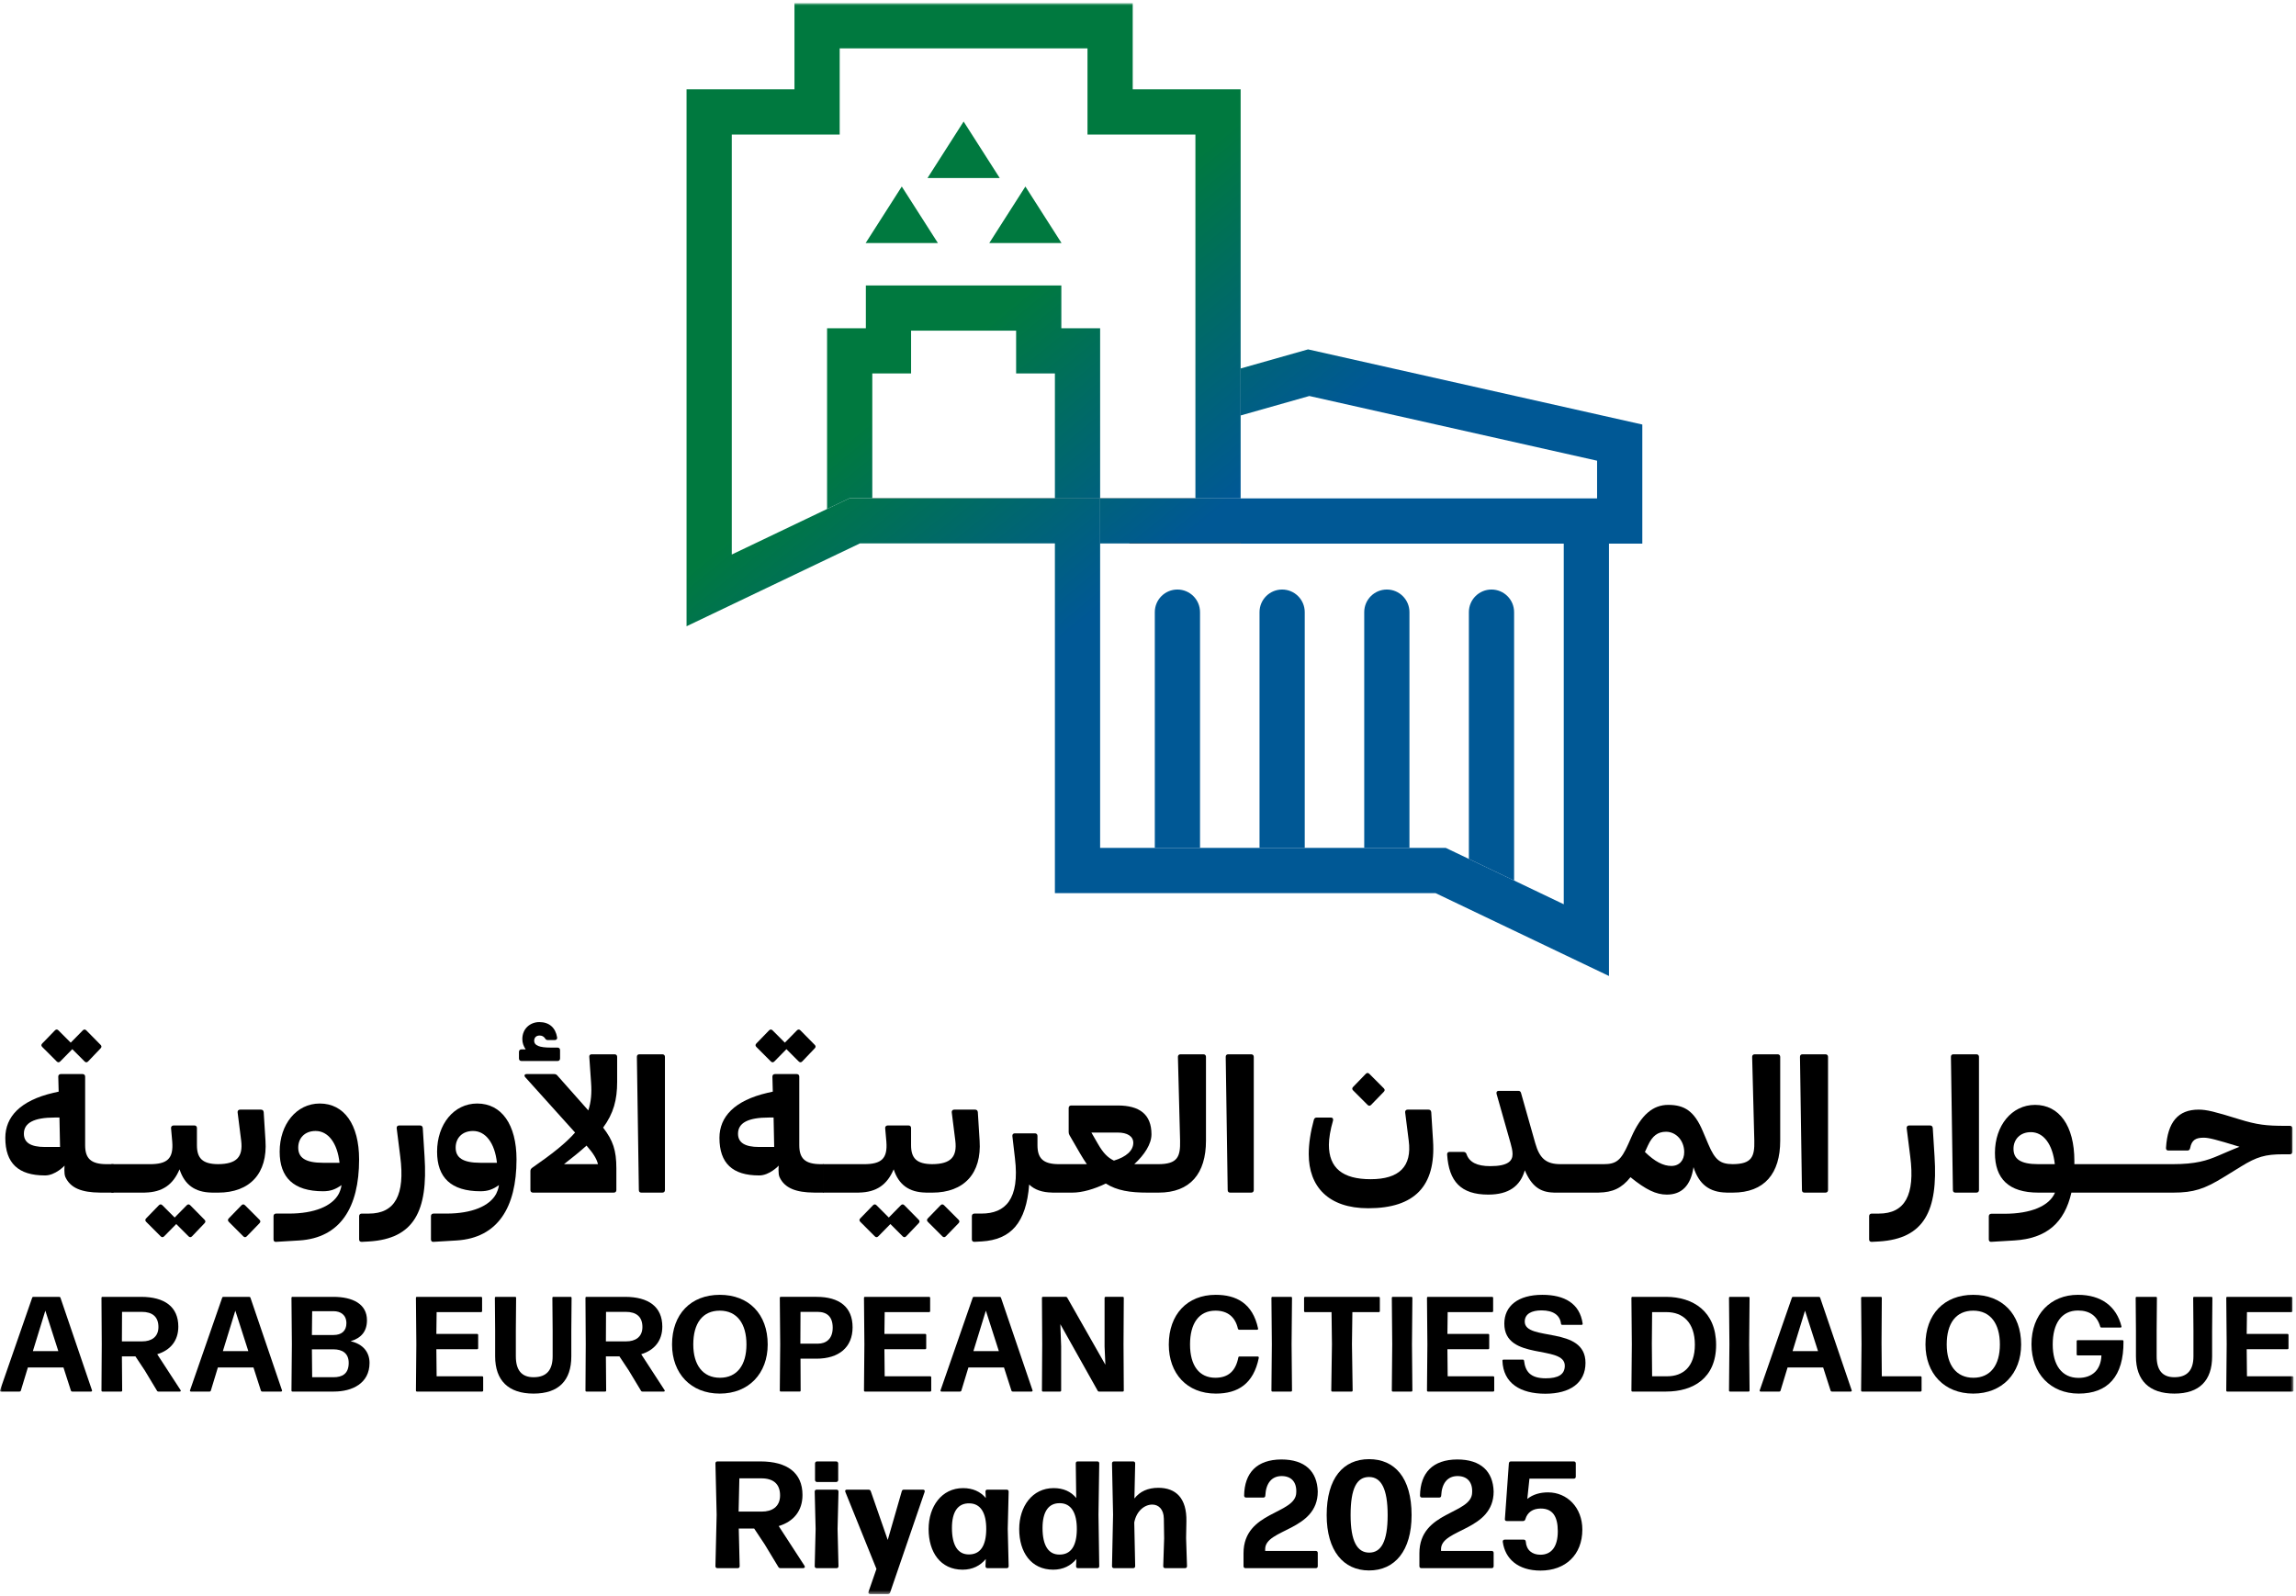 <svg xmlns="http://www.w3.org/2000/svg" width="646" height="449" viewBox="0 0 646 449" fill="none"><mask id="mask0_390_4588" style="mask-type:luminance" maskUnits="userSpaceOnUse" x="0" y="0" width="646" height="449"><path d="M645.318 0.884H0V448.558H645.318V0.884Z" fill="white"></path></mask><g mask="url(#mask0_390_4588)"><path d="M219.095 429.42C223.341 428.134 225.787 425.088 225.787 420.67C225.787 414.407 221.453 411.23 213.946 411.23H201.85C201.507 411.23 201.293 411.444 201.293 411.789L201.636 426.246L201.293 440.703C201.293 441.047 201.507 441.262 201.85 441.262H207.556C207.899 441.262 208.113 441.047 208.113 440.703L207.856 430.108H212.188L215.149 434.57L218.966 440.876C219.095 441.134 219.308 441.262 219.609 441.262H225.958C226.387 441.262 226.6 440.96 226.344 440.576L219.095 429.42ZM214.376 425.346H207.814L208.028 415.992H214.204C217.551 415.992 219.481 417.537 219.481 420.797C219.481 424.058 217.122 425.346 214.376 425.346Z" fill="black"></path><path d="M235.276 411.23H229.874C229.565 411.23 229.315 411.48 229.315 411.789V416.464C229.315 416.772 229.565 417.022 229.874 417.022H235.276C235.584 417.022 235.834 416.772 235.834 416.464V411.789C235.834 411.48 235.584 411.23 235.276 411.23Z" fill="black"></path><path d="M235.359 419.172H229.782C229.438 419.172 229.224 419.385 229.224 419.727L229.482 430.238L229.224 440.706C229.224 441.05 229.438 441.264 229.782 441.264H235.359C235.701 441.264 235.917 441.05 235.917 440.706L235.659 430.238L235.917 419.727C235.917 419.385 235.701 419.172 235.359 419.172Z" fill="black"></path><path d="M259.681 419.172H254.318C254.019 419.172 253.804 419.299 253.719 419.643L249.773 433.328L245.01 419.643C244.926 419.343 244.668 419.172 244.368 419.172H238.276C237.89 419.172 237.676 419.426 237.847 419.814L246.597 441.478L244.368 447.913C244.239 448.3 244.453 448.558 244.839 448.558H249.815C250.115 448.558 250.373 448.384 250.458 448.086L260.154 419.814C260.282 419.426 260.067 419.172 259.681 419.172Z" fill="black"></path><path d="M283.235 419.171H277.788C277.445 419.171 277.273 419.386 277.273 419.727L277.358 421.529C275.859 419.727 273.713 418.741 270.968 418.741C264.962 418.741 261.273 423.891 261.273 430.281C261.273 436.716 264.576 441.692 270.839 441.692C273.627 441.692 275.815 440.578 277.358 438.689L277.273 440.705C277.273 441.05 277.487 441.264 277.831 441.264H283.235C283.579 441.264 283.794 441.05 283.794 440.705L283.536 430.238L283.794 419.727C283.794 419.386 283.579 419.171 283.235 419.171ZM272.641 437.402C269.552 437.445 267.836 434.914 267.836 429.937C267.836 425.392 269.509 422.944 272.769 423.031C275.858 423.075 277.531 425.65 277.487 430.368C277.445 435.043 275.771 437.402 272.641 437.402Z" fill="black"></path><path d="M308.724 411.23H303.235C302.891 411.23 302.678 411.404 302.678 411.789L302.806 421.527C301.304 419.681 299.16 418.738 296.457 418.738C290.453 418.738 286.762 423.888 286.762 430.279C286.762 436.713 290.066 441.69 296.329 441.69C299.116 441.69 301.304 440.575 302.848 438.686L302.762 440.703C302.762 441.047 302.934 441.262 303.277 441.262H308.724C309.069 441.262 309.283 441.091 309.283 440.703L309.069 426.246L309.283 411.789C309.283 411.404 309.07 411.23 308.724 411.23ZM298.13 437.442C295.041 437.485 293.326 434.954 293.326 429.977C293.326 425.389 294.998 422.9 298.259 422.985C301.346 423.028 303.02 425.646 302.976 430.405C302.934 435.084 301.262 437.442 298.13 437.442Z" fill="black"></path><path d="M333.804 428.092C333.933 421.614 330.888 418.654 325.913 418.654C322.953 418.654 320.722 419.681 319.178 421.657L319.393 411.789C319.393 411.445 319.178 411.23 318.834 411.23H313.43C313.088 411.23 312.872 411.444 312.872 411.789L313.172 426.202L312.872 440.703C312.872 441.047 313.087 441.262 313.43 441.262H318.834C319.178 441.262 319.393 441.047 319.393 440.703L319.135 428.393C319.778 425.088 322.094 423.373 324.196 423.373C325.954 423.373 327.414 424.66 327.456 427.319L327.542 432.897L327.285 440.703C327.285 441.047 327.499 441.262 327.842 441.262H333.419C333.762 441.262 333.976 441.048 333.976 440.703L333.719 432.811L333.804 428.092Z" fill="black"></path><path d="M370.766 419.685C370.594 414.066 367.205 410.678 360.515 410.678C353.652 410.718 350.134 414.41 350.048 420.845C350.048 421.186 350.262 421.403 350.605 421.403H355.452C355.796 421.403 356.01 421.186 356.01 420.845C356.181 417.283 357.855 415.396 360.515 415.353C363.302 415.31 364.846 417.025 364.717 419.902C364.717 426.206 349.877 425.092 349.877 437.061V440.706C349.877 441.051 350.09 441.265 350.434 441.265H370.208C370.551 441.265 370.767 441.051 370.767 440.706V436.974C370.767 436.633 370.551 436.415 370.208 436.415H355.967V435.901C355.967 430.155 370.766 430.797 370.766 419.685Z" fill="black"></path><path d="M385.195 410.594C377.945 410.594 373.271 415.914 373.271 426.338C373.271 436.378 377.989 441.91 385.195 441.91C392.444 441.91 397.162 436.378 397.162 426.338C397.162 415.784 392.401 410.594 385.195 410.594ZM385.238 436.893C381.891 436.893 380.005 433.759 380.005 426.338C380.005 418.743 381.764 415.613 385.195 415.613C388.585 415.613 390.428 418.874 390.428 426.338C390.428 433.803 388.585 436.893 385.238 436.893Z" fill="black"></path><path d="M420.25 419.685C420.08 414.066 416.69 410.678 409.998 410.678C403.136 410.718 399.619 414.41 399.532 420.845C399.532 421.186 399.746 421.403 400.09 421.403H404.937C405.28 421.403 405.494 421.186 405.494 420.845C405.665 417.283 407.34 415.396 409.998 415.353C412.787 415.31 414.331 417.025 414.202 419.902C414.202 426.206 399.361 425.092 399.361 437.061V440.706C399.361 441.051 399.575 441.265 399.92 441.265H419.692C420.037 441.265 420.25 441.051 420.25 440.706V436.974C420.25 436.633 420.037 436.415 419.692 436.415H405.451V435.901C405.451 430.155 420.25 430.797 420.25 419.685Z" fill="black"></path><path d="M435.556 419.939C433.365 419.939 431.308 420.497 429.721 421.785L430.322 416.079H442.805C443.146 416.079 443.36 415.865 443.36 415.52V411.789C443.36 411.445 443.146 411.23 442.805 411.23H425.13C424.789 411.23 424.574 411.404 424.531 411.789L423.415 427.446C423.371 427.79 423.588 428.005 423.929 428.005H428.52C428.82 428.005 429.078 427.834 429.162 427.533C429.721 425.56 431.265 424.487 433.496 424.487C436.883 424.487 438.3 426.761 438.3 430.88C438.3 435.255 436.498 437.485 433.408 437.485C431.094 437.485 429.462 436.198 429.293 433.797C429.249 433.41 429.034 433.239 428.691 433.239H423.371C423.029 433.239 422.772 433.452 422.815 433.84C423.457 438.603 427.062 441.947 433.452 441.947C440.444 441.947 445.205 437.529 445.205 430.406C445.205 424.186 440.916 419.939 435.556 419.939Z" fill="black"></path><path d="M15.951 298.674C16.284 299.007 16.618 299.007 16.952 298.674L20.343 295.226L23.79 298.674C24.125 299.007 24.458 299.007 24.791 298.674L28.294 295.004C28.627 294.668 28.627 294.334 28.294 294.001L24.291 289.944C23.958 289.61 23.623 289.61 23.29 289.944L19.898 293.391L16.451 289.944C16.117 289.61 15.784 289.61 15.451 289.944L11.892 293.613C11.559 293.947 11.559 294.28 11.892 294.614L15.951 298.674Z" fill="black"></path><path d="M31.967 327.586H30.016C25.512 327.586 23.956 325.916 23.956 322.246V302.952C23.956 302.507 23.677 302.231 23.233 302.231H17.118C16.672 302.231 16.394 302.507 16.394 302.952L16.505 307.179L15.004 307.513C5.719 309.682 1.494 314.24 1.494 320.19C1.494 327.307 5.164 330.755 12.614 330.755C15.54 330.817 18.173 327.993 18.173 327.993C18.173 327.993 17.942 330.223 18.396 331.213C19.835 334.35 23.052 335.54 28.092 335.584L28.116 335.593H31.967L31.967 327.586ZM12.613 322.748C8.666 322.748 6.72 321.525 6.72 319.021C6.72 315.964 9.555 314.462 15.394 314.462H16.727L16.895 322.748H12.613Z" fill="black"></path><path d="M74.195 312.964C74.139 312.465 73.862 312.24 73.417 312.24H67.523C67.078 312.24 66.8 312.577 66.856 313.021L67.858 320.971C68.409 325.497 66.651 327.553 61.354 327.583C56.946 327.553 55.409 325.885 55.409 322.25V317.412C55.409 316.967 55.131 316.691 54.687 316.691H48.849C48.404 316.691 48.07 317.024 48.126 317.469L48.459 321.25C48.849 326.088 47.015 327.589 42.121 327.589H31.32V335.596H40.677C40.732 335.596 40.768 335.577 40.821 335.576C45.707 335.472 48.675 333.37 50.517 329.034C51.933 333.394 54.858 335.498 59.529 335.58C59.547 335.581 59.554 335.596 59.573 335.596H61.352C70.359 335.596 75.308 330.145 74.695 320.971L74.195 312.964Z" fill="black"></path><path d="M54.035 347.883L57.538 344.213C57.871 343.879 57.871 343.546 57.538 343.212L53.534 339.152C53.201 338.819 52.867 338.819 52.534 339.152L49.142 342.6L45.695 339.152C45.362 338.819 45.028 338.819 44.694 339.152L41.136 342.822C40.802 343.155 40.802 343.489 41.136 343.822L45.195 347.883C45.528 348.216 45.862 348.216 46.195 347.883L49.587 344.435L53.034 347.883C53.367 348.216 53.701 348.216 54.035 347.883Z" fill="black"></path><path d="M67.942 339.152L64.384 342.822C64.05 343.155 64.05 343.489 64.384 343.822L68.442 347.883C68.775 348.216 69.109 348.216 69.443 347.883L73.001 344.213C73.335 343.879 73.335 343.546 73.001 343.212L68.942 339.152C68.609 338.819 68.276 338.819 67.942 339.152Z" fill="black"></path><path d="M77.683 349.442L84.189 349.054C95.754 348.33 101.036 339.766 101.036 326.254C101.036 316.413 96.809 310.518 89.971 310.518C83.411 310.518 78.685 316.356 78.685 324.086C78.685 331.315 82.576 335.207 90.916 335.207C93.008 335.194 94.367 334.697 96.09 333.471C95.991 334.498 95.441 335.687 95.318 335.919C93.479 339.389 88.442 341.49 81.353 341.49H77.683C77.239 341.49 76.961 341.769 76.961 342.214V348.775C76.961 349.22 77.239 349.499 77.683 349.442ZM90.917 327.2C85.801 327.2 83.911 325.698 83.911 322.918C83.911 320.305 85.69 318.247 88.804 318.247C92.307 318.247 94.919 321.585 95.53 327.2H90.917Z" fill="black"></path><path d="M119.45 325.427L118.95 317.42C118.894 316.921 118.616 316.696 118.171 316.696H112.278C111.833 316.696 111.556 317.032 111.611 317.477L112.611 325.427C114.002 336.214 111.166 341.496 103.771 341.496H101.77C101.325 341.496 101.047 341.775 101.047 342.22V348.781C101.047 349.226 101.325 349.448 101.77 349.448L103.827 349.337C116.503 348.559 120.451 340.776 119.45 325.427Z" fill="black"></path><path d="M146.737 298.56H156.856C157.3 298.56 157.579 298.282 157.579 297.837V295.5C157.579 295.056 157.3 294.78 156.856 294.78H154.91C151.74 294.78 150.295 294.167 150.295 292.888C150.295 291.942 150.907 291.387 151.796 291.387C152.519 291.387 152.964 291.665 153.297 292.11C153.519 292.497 153.742 292.665 154.132 292.665H156.078C156.523 292.665 156.856 292.386 156.744 291.887C156.3 289.218 154.577 287.605 151.74 287.605C149.239 287.605 146.961 289.386 146.961 292.386C146.961 293.443 147.294 294.39 147.905 295.278H146.737C146.292 295.278 146.014 295.557 146.014 296.002V297.837C146.014 298.282 146.293 298.56 146.737 298.56Z" fill="black"></path><path d="M161.801 318.688C159.187 321.69 155.296 324.749 149.681 328.643C149.403 328.865 149.236 329.141 149.236 329.532V334.869C149.236 335.314 149.514 335.592 149.958 335.592H172.698C173.143 335.592 173.42 335.314 173.42 334.869V328.754C173.42 323.694 172.476 320.913 169.695 317.298C172.643 313.295 173.643 309.46 173.643 304.399V297.393C173.643 296.948 173.365 296.669 172.92 296.669H166.47C166.026 296.669 165.748 296.948 165.804 297.393L166.304 304.621C166.526 307.567 166.304 310.125 165.526 312.462L156.797 302.618C156.575 302.342 156.241 302.231 155.907 302.231H148.179C147.568 302.231 147.401 302.675 147.79 303.119L161.801 318.688ZM168.249 327.586H158.687C161.132 325.694 163.245 323.971 165.024 322.358C166.916 324.526 167.861 326.028 168.249 327.586Z" fill="black"></path><path d="M180.471 335.592H186.364C186.809 335.592 187.087 335.314 187.087 334.869V297.393C187.087 296.948 186.809 296.669 186.364 296.669H179.915C179.471 296.669 179.193 296.891 179.193 297.393L179.748 334.869C179.748 335.37 180.026 335.592 180.471 335.592Z" fill="black"></path><path d="M216.88 298.674C217.213 299.007 217.546 299.007 217.881 298.674L221.271 295.226L224.719 298.674C225.054 299.007 225.387 299.007 225.72 298.674L229.223 295.004C229.556 294.668 229.556 294.334 229.223 294.001L225.22 289.944C224.887 289.61 224.552 289.61 224.219 289.944L220.827 293.391L217.38 289.944C217.046 289.61 216.713 289.61 216.379 289.944L212.821 293.613C212.488 293.947 212.488 294.28 212.821 294.614L216.88 298.674Z" fill="black"></path><path d="M247.124 347.883L250.516 344.435L253.963 347.883C254.296 348.216 254.629 348.216 254.964 347.883L258.467 344.213C258.8 343.879 258.8 343.546 258.467 343.212L254.463 339.152C254.129 338.819 253.796 338.819 253.463 339.152L250.071 342.6L246.623 339.152C246.29 338.819 245.957 338.819 245.622 339.152L242.064 342.822C241.73 343.155 241.73 343.489 242.064 343.822L246.124 347.883C246.457 348.216 246.79 348.216 247.124 347.883Z" fill="black"></path><path d="M266.126 347.883L269.685 344.213C270.018 343.879 270.018 343.546 269.685 343.212L265.626 339.152C265.293 338.819 264.96 338.819 264.625 339.152L261.067 342.822C260.734 343.155 260.734 343.489 261.067 343.822L265.127 347.883C265.46 348.216 265.793 348.216 266.126 347.883Z" fill="black"></path><path d="M275.123 312.964C275.068 312.465 274.79 312.24 274.345 312.24H268.451C268.006 312.24 267.728 312.577 267.784 313.021L268.786 320.971C269.337 325.497 267.58 327.553 262.282 327.583C257.875 327.553 256.337 325.885 256.337 322.25V317.412C256.337 316.967 256.059 316.691 255.615 316.691H249.777C249.331 316.691 248.998 317.024 249.054 317.469L249.387 321.25C249.777 326.088 247.942 327.589 243.05 327.589H231.593V335.596H241.605C241.661 335.596 241.696 335.577 241.749 335.576C246.635 335.472 249.603 333.37 251.445 329.034C252.861 333.394 255.786 335.498 260.457 335.58C260.475 335.581 260.483 335.596 260.501 335.596H262.28C271.287 335.596 276.236 330.145 275.623 320.971L275.123 312.964Z" fill="black"></path><path d="M339.313 320.968V297.393C339.313 296.948 339.034 296.669 338.59 296.669H332.14C331.695 296.669 331.419 296.948 331.419 297.393L332.028 320.968C332.139 325.529 331.307 327.586 325.857 327.586H319.14C322.031 324.916 323.976 321.913 323.976 319.189C323.976 313.573 320.641 311.072 314.47 311.072H301.405C300.96 311.072 300.681 311.348 300.681 311.793V318.523C300.681 318.856 300.738 319.078 300.904 319.412L303.961 324.694C304.573 325.751 305.186 326.697 305.795 327.586H297.963C293.459 327.586 291.902 325.916 291.902 322.247V319.634C291.902 319.189 291.624 318.91 291.18 318.91H285.509C285.063 318.91 284.785 319.244 284.841 319.691L285.564 325.917C286.953 337.485 282.839 341.488 276.168 341.488H274.166C273.722 341.488 273.444 341.765 273.444 342.209V348.771C273.444 349.216 273.722 349.438 274.166 349.438L276.223 349.327C284.396 348.828 288.732 344.155 289.567 333.314C291.124 334.816 293.265 335.526 296.013 335.575C296.035 335.575 296.043 335.593 296.066 335.593H301.681C304.519 335.593 307.909 334.593 311.134 333.034C314.302 335.038 317.972 335.593 322.92 335.593H325.968C334.92 335.593 339.313 330.199 339.313 320.968ZM313.413 326.583C311.635 325.751 310.356 324.361 308.966 321.97L307.074 318.688H314.47C317.194 318.688 318.863 319.745 318.863 321.579C318.863 323.694 316.972 325.529 313.413 326.583Z" fill="black"></path><path d="M346.142 335.594H352.036C352.481 335.594 352.76 335.315 352.76 334.87V297.394C352.76 296.949 352.481 296.67 352.036 296.67H345.586C345.142 296.67 344.866 296.892 344.866 297.394L345.421 334.87C345.421 335.372 345.697 335.594 346.142 335.594Z" fill="black"></path><path d="M384.777 310.902C385.11 311.235 385.444 311.235 385.777 310.902L389.335 307.232C389.668 306.899 389.668 306.565 389.335 306.232L385.278 302.172C384.942 301.839 384.609 301.839 384.276 302.172L380.718 305.842C380.384 306.175 380.384 306.509 380.718 306.842L384.777 310.902Z" fill="black"></path><path d="M384.957 339.99C398.026 339.99 404.029 333.761 403.197 320.971L402.695 312.964C402.638 312.465 402.362 312.24 401.917 312.24H396.023C395.578 312.24 395.299 312.577 395.356 313.021L396.357 320.971C397.302 328.256 393.687 331.815 385.627 331.815C377.731 331.815 373.896 328.647 373.896 322.139C373.896 320.415 374.283 317.971 375.064 315.3C375.175 314.799 374.953 314.466 374.452 314.466H370.449C370.059 314.466 369.782 314.688 369.671 315.078C368.725 318.526 368.224 321.806 368.224 324.752C368.224 333.872 373.728 339.99 384.957 339.99Z" fill="black"></path><path d="M418.731 336.148C424.513 336.148 427.738 333.758 429.018 329.309C430.917 333.758 433.301 335.494 437.133 335.577C437.152 335.577 437.158 335.592 437.178 335.592H449.739C449.772 335.592 449.792 335.581 449.824 335.58C453.706 335.521 456.312 334.341 458.747 331.256C463.14 334.815 465.975 336.148 468.977 336.148C473.145 336.148 475.704 333.646 476.482 328.418C478.009 333.268 480.986 335.488 485.708 335.576C485.728 335.576 485.735 335.592 485.756 335.592H487.533C496.484 335.592 500.877 330.199 500.877 320.968V297.393C500.877 296.948 500.598 296.669 500.154 296.669H493.704C493.259 296.669 492.983 296.948 492.983 297.393L493.592 320.968C493.703 325.496 492.872 327.551 487.526 327.581C484.068 327.554 482.573 326.522 480.652 321.97L479.097 318.3C476.704 312.628 473.926 310.904 469.365 310.904C465.086 310.904 461.75 313.684 458.97 320.024L458.135 321.913C456.078 326.529 454.745 327.586 451.186 327.586H439.08C435.077 327.586 433.186 326.028 431.963 321.691L427.96 307.567C427.849 307.122 427.57 306.954 427.183 306.954H421.676C421.178 306.954 420.955 307.291 421.067 307.789L425.013 321.691C425.291 322.691 425.57 323.748 425.57 324.749C425.57 326.64 424.346 328.142 419.286 328.142C415.563 328.142 413.395 327.031 412.614 324.749C412.503 324.361 412.169 324.139 411.782 324.139H407.833C407.389 324.139 407.11 324.416 407.167 324.916C407.668 332.424 411.001 336.148 418.731 336.148ZM463.029 323.694L463.695 322.246C464.917 319.634 466.419 318.465 468.755 318.465C471.59 318.465 473.869 320.968 473.869 324.193C473.869 326.472 472.536 328.085 470.256 328.085C467.974 328.085 465.584 326.862 462.804 324.139C462.86 324.028 462.971 323.86 463.029 323.694Z" fill="black"></path><path d="M507.716 335.592H513.611C514.055 335.592 514.334 335.314 514.334 334.869V297.393C514.334 296.948 514.055 296.669 513.611 296.669H507.16C506.716 296.669 506.44 296.891 506.44 297.393L506.995 334.869C506.995 335.37 507.271 335.592 507.716 335.592Z" fill="black"></path><path d="M526.621 349.448L528.678 349.337C541.353 348.559 545.302 340.776 544.301 325.427L543.801 317.42C543.746 316.921 543.467 316.696 543.023 316.696H537.128C536.684 316.696 536.407 317.032 536.462 317.477L537.462 325.427C538.852 336.214 536.017 341.496 528.621 341.496H526.622C526.177 341.496 525.898 341.775 525.898 342.22V348.781C525.898 349.226 526.177 349.448 526.621 349.448Z" fill="black"></path><path d="M550.186 335.592H556.081C556.525 335.592 556.804 335.314 556.804 334.869V297.393C556.804 296.948 556.525 296.669 556.081 296.669H549.631C549.186 296.669 548.91 296.891 548.91 297.393L549.466 334.869C549.466 335.37 549.742 335.592 550.186 335.592Z" fill="black"></path><path d="M642.343 324.805H644.289C644.734 324.805 645.01 324.526 645.01 324.081V317.52C645.01 317.075 644.734 316.799 644.289 316.799H643.01C637.671 316.799 635.059 316.519 629.889 314.907C623.105 312.796 620.826 312.237 618.601 312.237C612.82 312.237 609.875 315.741 609.427 322.97C609.373 323.472 609.649 323.748 610.097 323.748H615.433C615.877 323.748 616.099 323.526 616.211 323.081C616.655 320.745 617.823 320.135 620.048 320.135C621.439 320.135 623.439 320.634 630.111 322.691C629.165 323.081 628.111 323.472 626.997 323.97L624.273 325.139C620.937 326.583 617.823 327.586 611.262 327.586H583.642V326.64C583.642 316.742 579.36 310.904 572.578 310.904C566.019 310.904 561.293 316.742 561.293 324.415C561.293 331.644 565.127 335.593 573.523 335.593H578.192C576.636 339.32 571.466 341.542 563.959 341.542H560.29C559.845 341.542 559.569 341.821 559.569 342.266V348.77C559.569 349.215 559.845 349.494 560.29 349.437L566.797 349.05C575.801 348.494 580.861 344.1 582.807 335.593H611.43C617.267 335.593 620.27 334.536 625.552 331.31L630.611 328.196C634.947 325.529 637.338 324.805 642.343 324.805ZM573.523 327.586C568.409 327.586 566.517 326.084 566.517 323.249C566.517 320.691 568.298 318.577 571.411 318.577C574.969 318.577 577.525 321.97 578.137 327.586H573.523Z" fill="black"></path><path d="M121.976 349.442L128.482 349.054C140.046 348.33 145.328 339.766 145.328 326.254C145.328 316.413 141.102 310.518 134.264 310.518C127.704 310.518 122.977 316.356 122.977 324.086C122.977 331.315 126.869 335.207 135.209 335.207C137.301 335.194 138.659 334.697 140.383 333.471C140.283 334.498 139.733 335.687 139.611 335.919C137.772 339.389 132.736 341.49 125.645 341.49H121.976C121.531 341.49 121.253 341.769 121.253 342.214V348.775C121.253 349.22 121.532 349.499 121.976 349.442ZM135.209 327.2C130.094 327.2 128.204 325.698 128.204 322.918C128.204 320.305 129.983 318.247 133.097 318.247C136.599 318.247 139.212 321.585 139.823 327.2H135.209Z" fill="black"></path><path d="M231.78 327.586H230.945C226.441 327.586 224.885 325.916 224.885 322.246V302.952C224.885 302.507 224.606 302.231 224.162 302.231H218.046C217.6 302.231 217.323 302.507 217.323 302.952L217.434 307.179L215.932 307.513C206.647 309.682 202.422 314.24 202.422 320.19C202.422 327.307 206.092 330.755 213.542 330.755C216.468 330.817 219.101 327.993 219.101 327.993C219.101 327.993 218.871 330.223 219.324 331.213C220.763 334.35 223.98 335.54 229.02 335.584L229.045 335.593H231.78V327.586ZM213.542 322.748C209.594 322.748 207.649 321.525 207.649 319.021C207.649 315.964 210.483 314.462 216.323 314.462H217.656L217.824 322.748H213.542Z" fill="black"></path><path d="M0.002 391.23L9.061 365.148C9.099 364.996 9.252 364.921 9.404 364.921H16.675C16.827 364.921 16.98 365.034 17.018 365.188L25.888 391.23C25.963 391.42 25.811 391.571 25.621 391.571H20.291C20.138 391.571 19.986 391.457 19.949 391.305L17.855 384.796H7.843L5.863 391.305C5.825 391.457 5.673 391.571 5.521 391.571H0.269C0.078 391.571 -0.074 391.419 0.002 391.23ZM9.252 380.188H16.408L12.754 368.804L9.252 380.188Z" fill="black"></path><path d="M28.551 391.268L28.627 378.247L28.551 365.227C28.551 364.996 28.665 364.921 28.856 364.921H39.666C46.329 364.921 50.173 367.739 50.173 373.296C50.173 377.218 48.004 379.922 44.235 381.063L50.821 391.192C50.934 391.382 50.821 391.571 50.592 391.571H44.538C44.387 391.571 44.273 391.496 44.197 391.382L40.733 385.633L38.105 381.673H34.299L34.374 391.267C34.374 391.495 34.261 391.571 34.071 391.571H28.855C28.665 391.571 28.551 391.496 28.551 391.268ZM34.337 369.146L34.298 377.448H40.047C42.483 377.448 44.576 376.304 44.576 373.412C44.576 370.518 42.864 369.146 39.895 369.146H34.337Z" fill="black"></path><path d="M53.459 391.23L62.519 365.148C62.557 364.996 62.709 364.921 62.861 364.921H70.132C70.284 364.921 70.437 365.034 70.475 365.188L79.345 391.23C79.421 391.42 79.268 391.571 79.078 391.571H73.749C73.596 391.571 73.444 391.457 73.406 391.305L71.312 384.796H61.3L59.321 391.305C59.282 391.457 59.131 391.571 58.978 391.571H53.726C53.535 391.571 53.383 391.419 53.459 391.23ZM62.71 380.188H69.866L66.211 368.804L62.71 380.188Z" fill="black"></path><path d="M82.008 391.268L82.121 378.247L82.008 365.227C82.008 364.996 82.121 364.921 82.313 364.921H93.771C99.214 364.921 103.249 366.902 103.249 371.506C103.249 374.704 101.574 376.531 98.643 377.41C102.222 378.209 103.972 380.568 103.972 383.5C103.972 389.286 99.062 391.571 93.96 391.571H82.312C82.121 391.571 82.008 391.496 82.008 391.268ZM93.846 375.656C96.094 375.656 97.463 374.515 97.463 372.344C97.463 369.983 95.827 368.956 93.846 368.956H87.832L87.756 375.656H93.846ZM93.846 387.536C96.246 387.536 98.11 386.623 98.11 383.5C98.11 380.684 96.169 379.692 93.846 379.692H87.756L87.832 387.536H93.846Z" fill="black"></path><path d="M117.026 391.268L117.14 378.247L117.026 365.227C117.026 364.996 117.14 364.921 117.331 364.921H135.337C135.527 364.921 135.642 365.034 135.642 365.227V368.918C135.642 369.108 135.528 369.222 135.337 369.222H122.85L122.774 375.353H134.233C134.424 375.353 134.538 375.467 134.538 375.656V379.351C134.538 379.541 134.424 379.655 134.233 379.655H122.774L122.85 387.271H135.642C135.832 387.271 135.947 387.385 135.947 387.574V391.269C135.947 391.458 135.832 391.572 135.642 391.572H117.331C117.141 391.572 117.026 391.496 117.026 391.268Z" fill="black"></path><path d="M139.312 381.673V374.439L139.236 365.227C139.236 364.996 139.35 364.921 139.541 364.921H144.908C145.098 364.921 145.213 364.996 145.213 365.227L145.137 374.287V381.636C145.137 385.441 146.659 387.536 150.125 387.536C153.854 387.536 155.491 385.441 155.491 381.636V374.401L155.416 365.227C155.416 364.996 155.53 364.921 155.721 364.921H160.516C160.707 364.921 160.821 364.996 160.821 365.227L160.745 374.439V381.673C160.745 388.449 157.205 392.144 150.125 392.144C143.045 392.144 139.312 388.449 139.312 381.673Z" fill="black"></path><path d="M164.726 391.268L164.802 378.247L164.726 365.227C164.726 364.996 164.839 364.921 165.031 364.921H175.842C182.504 364.921 186.348 367.739 186.348 373.296C186.348 377.218 184.179 379.922 180.411 381.063L186.996 391.192C187.11 391.382 186.996 391.571 186.767 391.571H180.714C180.562 391.571 180.448 391.496 180.372 391.382L176.908 385.633L174.28 381.673H170.474L170.549 391.267C170.549 391.495 170.436 391.571 170.246 391.571H165.031C164.839 391.571 164.726 391.496 164.726 391.268ZM170.512 369.146L170.474 377.448H176.222C178.658 377.448 180.751 376.304 180.751 373.412C180.751 370.518 179.038 369.146 176.07 369.146H170.512Z" fill="black"></path><path d="M189.085 378.324C189.085 369.832 194.339 364.349 202.523 364.349C210.632 364.349 215.999 369.718 215.999 378.324C215.999 386.471 210.67 392.144 202.523 392.144C194.377 392.144 189.085 386.472 189.085 378.324ZM210.022 378.324C210.022 372.5 207.396 368.805 202.524 368.805C197.651 368.805 195.061 372.383 195.061 378.324C195.061 384.11 197.765 387.688 202.561 387.688C207.358 387.688 210.022 384.148 210.022 378.324Z" fill="black"></path><path d="M219.71 364.92H229.758C236.192 364.92 239.884 367.815 239.884 373.487C239.884 379.084 236.077 382.32 229.72 382.32H225.228L225.266 391.267C225.266 391.495 225.152 391.57 224.962 391.57H219.709C219.518 391.57 219.404 391.495 219.404 391.267L219.517 378.246L219.404 365.225C219.404 364.995 219.518 364.92 219.71 364.92ZM225.228 369.144L225.19 378.091H230.139C232.385 378.091 234.289 376.799 234.289 373.601C234.289 370.554 232.728 369.144 229.987 369.144H225.228Z" fill="black"></path><path d="M243.089 391.268L243.203 378.247L243.089 365.227C243.089 364.996 243.203 364.921 243.395 364.921H261.4C261.591 364.921 261.705 365.034 261.705 365.227V368.918C261.705 369.108 261.591 369.222 261.4 369.222H248.913L248.838 375.353H260.296C260.486 375.353 260.601 375.467 260.601 375.656V379.351C260.601 379.541 260.487 379.655 260.296 379.655H248.838L248.913 387.271H261.705C261.895 387.271 262.01 387.385 262.01 387.574V391.269C262.01 391.458 261.895 391.572 261.705 391.572H243.395C243.204 391.572 243.089 391.496 243.089 391.268Z" fill="black"></path><path d="M264.627 391.23L273.687 365.148C273.725 364.996 273.878 364.921 274.03 364.921H281.3C281.452 364.921 281.605 365.034 281.644 365.188L290.513 391.23C290.589 391.42 290.436 391.571 290.246 391.571H284.917C284.764 391.571 284.612 391.457 284.575 391.305L282.481 384.796H272.469L270.489 391.305C270.451 391.457 270.299 391.571 270.146 391.571H264.894C264.703 391.571 264.552 391.419 264.627 391.23ZM273.879 380.188H281.034L277.38 368.804L273.879 380.188Z" fill="black"></path><path d="M293.158 391.268L293.234 378.247L293.158 365.226C293.158 364.996 293.272 364.92 293.463 364.92H299.934C300.086 364.92 300.2 365.034 300.276 365.148L311.012 384.033L310.783 378.93V365.226C310.783 365.034 310.898 364.92 311.088 364.92H315.884C316.075 364.92 316.189 364.996 316.189 365.226L316.114 378.247L316.189 391.268C316.189 391.496 316.075 391.571 315.884 391.571H309.184C309.032 391.571 308.918 391.495 308.842 391.343L298.335 372.612L298.563 378.854V391.268C298.563 391.458 298.449 391.572 298.26 391.572H293.463C293.272 391.572 293.158 391.496 293.158 391.268Z" fill="black"></path><path d="M328.851 378.361C328.851 369.87 334.028 364.349 342.059 364.349C347.807 364.349 352.452 366.71 353.975 373.83C354.013 374.057 353.898 374.174 353.709 374.174H348.646C348.493 374.174 348.379 374.095 348.303 373.906C347.58 370.632 345.448 368.804 341.984 368.804C337.34 368.804 334.827 372.382 334.827 378.324C334.827 384.265 337.415 387.688 341.945 387.688C345.714 387.688 347.694 385.671 348.417 381.977C348.455 381.787 348.53 381.711 348.722 381.711H353.898C354.089 381.711 354.203 381.863 354.165 382.129C352.68 389.363 348.341 392.144 342.097 392.144C333.913 392.144 328.851 386.471 328.851 378.361Z" fill="black"></path><path d="M357.729 391.268L357.844 378.247L357.729 365.227C357.729 364.996 357.844 364.921 358.034 364.921H363.212C363.401 364.921 363.517 364.996 363.517 365.227L363.401 378.247L363.517 391.268C363.517 391.496 363.401 391.572 363.212 391.572H358.034C357.844 391.572 357.729 391.496 357.729 391.268Z" fill="black"></path><path d="M374.563 391.268L374.755 378.247L374.639 369.222H367.216C367.026 369.222 366.911 369.108 366.911 368.918V365.227C366.911 365.034 367.025 364.921 367.216 364.921H387.926C388.115 364.921 388.231 365.034 388.231 365.227V368.918C388.231 369.108 388.115 369.222 387.926 369.222H380.503L380.387 378.247L380.579 391.268C380.579 391.496 380.465 391.572 380.274 391.572H374.868C374.677 391.572 374.563 391.497 374.563 391.268Z" fill="black"></path><path d="M391.599 391.268L391.715 378.247L391.599 365.227C391.599 364.996 391.715 364.921 391.904 364.921H397.082C397.272 364.921 397.387 364.996 397.387 365.227L397.272 378.247L397.387 391.268C397.387 391.496 397.272 391.572 397.082 391.572H391.904C391.715 391.572 391.599 391.496 391.599 391.268Z" fill="black"></path><path d="M401.494 391.268L401.607 378.247L401.494 365.227C401.494 364.996 401.607 364.921 401.799 364.921H419.804C419.995 364.921 420.109 365.034 420.109 365.227V368.918C420.109 369.108 419.995 369.222 419.804 369.222H407.317L407.242 375.353H418.699C418.89 375.353 419.004 375.467 419.004 375.656V379.351C419.004 379.541 418.89 379.655 418.699 379.655H407.242L407.317 387.271H420.109C420.299 387.271 420.414 387.385 420.414 387.574V391.269C420.414 391.458 420.299 391.572 420.109 391.572H401.799C401.607 391.572 401.494 391.496 401.494 391.268Z" fill="black"></path><path d="M422.72 382.891C422.72 382.701 422.834 382.587 423.024 382.587H428.469C428.658 382.587 428.772 382.701 428.81 382.891C429.153 385.862 430.524 387.84 434.901 387.84C438.365 387.84 440.269 386.813 440.269 384.3C440.269 378.286 423.253 383.042 423.253 372.459C423.253 367.472 427.135 364.349 433.949 364.349C440.192 364.349 444.494 366.785 445.294 372.459C445.332 372.689 445.18 372.803 444.989 372.803H439.545C439.355 372.803 439.24 372.689 439.203 372.499C438.936 370.063 436.996 368.729 433.722 368.729C430.981 368.729 429.001 369.68 429.001 371.89C429.001 377.562 446.093 372.955 446.093 383.5C446.093 389.135 441.754 392.182 434.787 392.182C427.783 392.182 422.948 389.25 422.72 382.891Z" fill="black"></path><path d="M459.013 391.268L459.127 378.247L459.013 365.227C459.013 364.996 459.127 364.921 459.318 364.921H468.721C476.373 364.921 482.844 369.032 482.844 378.437C482.844 387.877 476.296 391.571 468.797 391.571H459.318C459.127 391.571 459.013 391.496 459.013 391.268ZM469.101 387.271C473.402 387.271 476.866 384.72 476.866 378.399C476.866 372.079 473.441 369.222 468.948 369.222H464.837L464.762 378.131L464.837 387.271H469.101Z" fill="black"></path><path d="M486.47 391.268L486.586 378.247L486.47 365.227C486.47 364.996 486.586 364.921 486.775 364.921H491.952C492.143 364.921 492.258 364.996 492.258 365.227L492.143 378.247L492.258 391.268C492.258 391.496 492.143 391.572 491.952 391.572H486.775C486.586 391.572 486.47 391.496 486.47 391.268Z" fill="black"></path><path d="M495.108 391.23L504.168 365.148C504.206 364.996 504.359 364.921 504.511 364.921H511.782C511.933 364.921 512.087 365.034 512.125 365.188L520.994 391.23C521.071 391.42 520.918 391.571 520.727 391.571H515.398C515.245 391.571 515.094 391.457 515.056 391.305L512.962 384.796H502.95L500.97 391.305C500.932 391.457 500.78 391.571 500.627 391.571H495.375C495.185 391.571 495.033 391.419 495.108 391.23ZM504.359 380.188H511.515L507.86 368.804L504.359 380.188Z" fill="black"></path><path d="M523.639 391.268L523.753 378.247L523.639 365.227C523.639 364.996 523.753 364.921 523.944 364.921H529.159C529.349 364.921 529.463 364.996 529.463 365.227L529.387 377.903L529.463 387.271H540.351C540.541 387.271 540.655 387.385 540.655 387.574V391.268C540.655 391.458 540.542 391.572 540.351 391.572H523.944C523.753 391.572 523.639 391.496 523.639 391.268Z" fill="black"></path><path d="M541.749 378.324C541.749 369.832 547.003 364.349 555.187 364.349C563.296 364.349 568.663 369.718 568.663 378.324C568.663 386.471 563.334 392.144 555.187 392.144C547.041 392.144 541.749 386.472 541.749 378.324ZM562.686 378.324C562.686 372.5 560.061 368.805 555.187 368.805C550.315 368.805 547.725 372.383 547.725 378.324C547.725 384.11 550.429 387.688 555.225 387.688C560.022 387.688 562.686 384.148 562.686 378.324Z" fill="black"></path><path d="M571.576 378.246C571.576 369.831 576.98 364.348 584.633 364.348C591.256 364.348 595.482 367.624 596.89 373.218C596.928 373.449 596.814 373.562 596.623 373.562H591.256C591.104 373.562 590.951 373.487 590.913 373.295C590.076 370.327 587.982 368.766 584.67 368.766C580.027 368.766 577.551 372.419 577.551 378.323C577.551 384.109 580.103 387.725 584.822 387.725C588.63 387.725 591.104 385.518 591.256 381.404H584.594C584.404 381.404 584.289 381.29 584.289 381.1V377.409C584.289 377.217 584.403 377.103 584.594 377.103H597.157C597.347 377.103 597.462 377.217 597.462 377.485C597.538 387.307 593.046 392.143 584.86 392.143C576.943 392.143 571.576 386.508 571.576 378.246Z" fill="black"></path><path d="M600.967 381.673V374.439L600.891 365.227C600.891 364.996 601.005 364.921 601.196 364.921H606.563C606.753 364.921 606.868 364.996 606.868 365.227L606.793 374.287V381.636C606.793 385.441 608.314 387.536 611.779 387.536C615.509 387.536 617.146 385.441 617.146 381.636V374.401L617.071 365.227C617.071 364.996 617.185 364.921 617.376 364.921H622.171C622.362 364.921 622.476 364.996 622.476 365.227L622.4 374.439V381.673C622.4 388.449 618.859 392.144 611.78 392.144C604.7 392.144 600.967 388.449 600.967 381.673Z" fill="black"></path><path d="M626.381 391.268L626.495 378.247L626.381 365.227C626.381 364.996 626.495 364.921 626.686 364.921H644.691C644.882 364.921 644.996 365.034 644.996 365.227V368.918C644.996 369.108 644.882 369.222 644.691 369.222H632.205L632.129 375.353H643.587C643.778 375.353 643.892 375.467 643.892 375.656V379.351C643.892 379.541 643.779 379.655 643.587 379.655H632.129L632.205 387.271H644.996C645.186 387.271 645.301 387.385 645.301 387.574V391.269C645.301 391.458 645.186 391.572 644.996 391.572H626.686C626.495 391.572 626.381 391.496 626.381 391.268Z" fill="black"></path><path d="M245.422 140.179V140.247H336.335V140.179H245.422Z" fill="black"></path><path d="M317.751 152.907V152.975H349.054V152.907H317.751ZM309.519 152.907V152.975H349.054V152.907H309.519ZM317.751 152.907V152.975H349.054V152.907H317.751Z" fill="url(#paint0_linear_390_4588)"></path><path d="M462.079 119.457V152.976H349.054V152.907H309.519V140.249H449.355V129.638L368.396 111.43L349.054 116.912V103.687L368.034 98.312L462.079 119.457Z" fill="url(#paint1_linear_390_4588)"></path><path d="M452.702 152.974V274.637L403.908 251.318H296.805V152.905H241.962L241.814 152.974L193.167 176.223V25.133H223.53V0.884H318.701V25.133H349.064V140.247H336.34V37.859H305.976V13.611H236.254V37.859H205.892V156.038L232.702 143.223L239.084 140.179H245.426V140.247H309.529V238.592H406.785L413.286 241.695L426.01 247.774L439.977 254.451V152.974H452.702Z" fill="url(#paint2_linear_390_4588)"></path><path d="M253.723 52.485L243.563 68.383H263.884L253.723 52.485Z" fill="url(#paint3_linear_390_4588)"></path><path d="M288.505 52.484L278.345 68.382H298.665L288.505 52.484Z" fill="url(#paint4_linear_390_4588)"></path><path d="M271.124 34.2L260.963 50.097H281.284L271.124 34.2Z" fill="url(#paint5_linear_390_4588)"></path><path d="M349.057 152.907H317.754V152.975H349.057V152.907Z" fill="black"></path><path d="M337.639 172.252V238.594H324.915V172.252C324.915 168.738 327.763 165.888 331.277 165.888C334.791 165.888 337.639 168.738 337.639 172.252Z" fill="url(#paint6_linear_390_4588)"></path><path d="M367.101 172.252V238.594H354.377V172.252C354.377 168.738 357.225 165.888 360.739 165.888C364.253 165.888 367.101 168.738 367.101 172.252Z" fill="url(#paint7_linear_390_4588)"></path><path d="M396.562 172.252V238.594H383.838V172.252C383.838 168.738 386.686 165.888 390.2 165.888C393.714 165.888 396.562 168.738 396.562 172.252Z" fill="url(#paint8_linear_390_4588)"></path><path d="M426.006 172.252V247.777L413.281 241.698V172.252C413.281 168.738 416.13 165.888 419.644 165.888C423.158 165.888 426.006 168.738 426.006 172.252Z" fill="url(#paint9_linear_390_4588)"></path><path d="M298.618 92.363V80.322H243.618V92.363H232.704V143.22L239.086 140.176H245.429V105.09H256.342V93.049H285.894V105.09H296.807V140.244H309.532V92.363H298.618Z" fill="url(#paint10_linear_390_4588)"></path></g><defs><linearGradient id="paint0_linear_390_4588" x1="239.616" y1="43.285" x2="369.704" y2="201.594" gradientUnits="userSpaceOnUse"><stop offset="0.301" stop-color="#00793F"></stop><stop offset="0.698" stop-color="#005895"></stop></linearGradient><linearGradient id="paint1_linear_390_4588" x1="281.631" y1="9.093" x2="411.361" y2="167.33" gradientUnits="userSpaceOnUse"><stop offset="0.301" stop-color="#00793F"></stop><stop offset="0.698" stop-color="#005895"></stop></linearGradient><linearGradient id="paint2_linear_390_4588" x1="230.447" y1="51.061" x2="360.178" y2="209.298" gradientUnits="userSpaceOnUse"><stop offset="0.301" stop-color="#00793F"></stop><stop offset="0.698" stop-color="#005895"></stop></linearGradient><linearGradient id="paint3_linear_390_4588" x1="236.733" y1="45.902" x2="366.463" y2="204.141" gradientUnits="userSpaceOnUse"><stop offset="0.301" stop-color="#00793F"></stop><stop offset="0.698" stop-color="#005895"></stop></linearGradient><linearGradient id="paint4_linear_390_4588" x1="257.538" y1="28.851" x2="387.27" y2="187.088" gradientUnits="userSpaceOnUse"><stop offset="0.301" stop-color="#00793F"></stop><stop offset="0.698" stop-color="#005895"></stop></linearGradient><linearGradient id="paint5_linear_390_4588" x1="256.109" y1="30.029" x2="385.84" y2="188.267" gradientUnits="userSpaceOnUse"><stop offset="0.301" stop-color="#00793F"></stop><stop offset="0.698" stop-color="#005895"></stop></linearGradient><linearGradient id="paint6_linear_390_4588" x1="215.639" y1="63.202" x2="345.37" y2="221.44" gradientUnits="userSpaceOnUse"><stop offset="0.301" stop-color="#00793F"></stop><stop offset="0.698" stop-color="#005895"></stop></linearGradient><linearGradient id="paint7_linear_390_4588" x1="233.264" y1="48.76" x2="362.994" y2="206.997" gradientUnits="userSpaceOnUse"><stop offset="0.301" stop-color="#00793F"></stop><stop offset="0.698" stop-color="#005895"></stop></linearGradient><linearGradient id="paint8_linear_390_4588" x1="250.884" y1="34.313" x2="380.613" y2="192.551" gradientUnits="userSpaceOnUse"><stop offset="0.301" stop-color="#00793F"></stop><stop offset="0.698" stop-color="#005895"></stop></linearGradient><linearGradient id="paint9_linear_390_4588" x1="267.73" y1="20.495" x2="397.46" y2="178.733" gradientUnits="userSpaceOnUse"><stop offset="0.301" stop-color="#00793F"></stop><stop offset="0.698" stop-color="#005895"></stop></linearGradient><linearGradient id="paint10_linear_390_4588" x1="222.446" y1="58.41" x2="349.616" y2="213.525" gradientUnits="userSpaceOnUse"><stop offset="0.301" stop-color="#00793F"></stop><stop offset="0.698" stop-color="#005895"></stop></linearGradient></defs></svg>